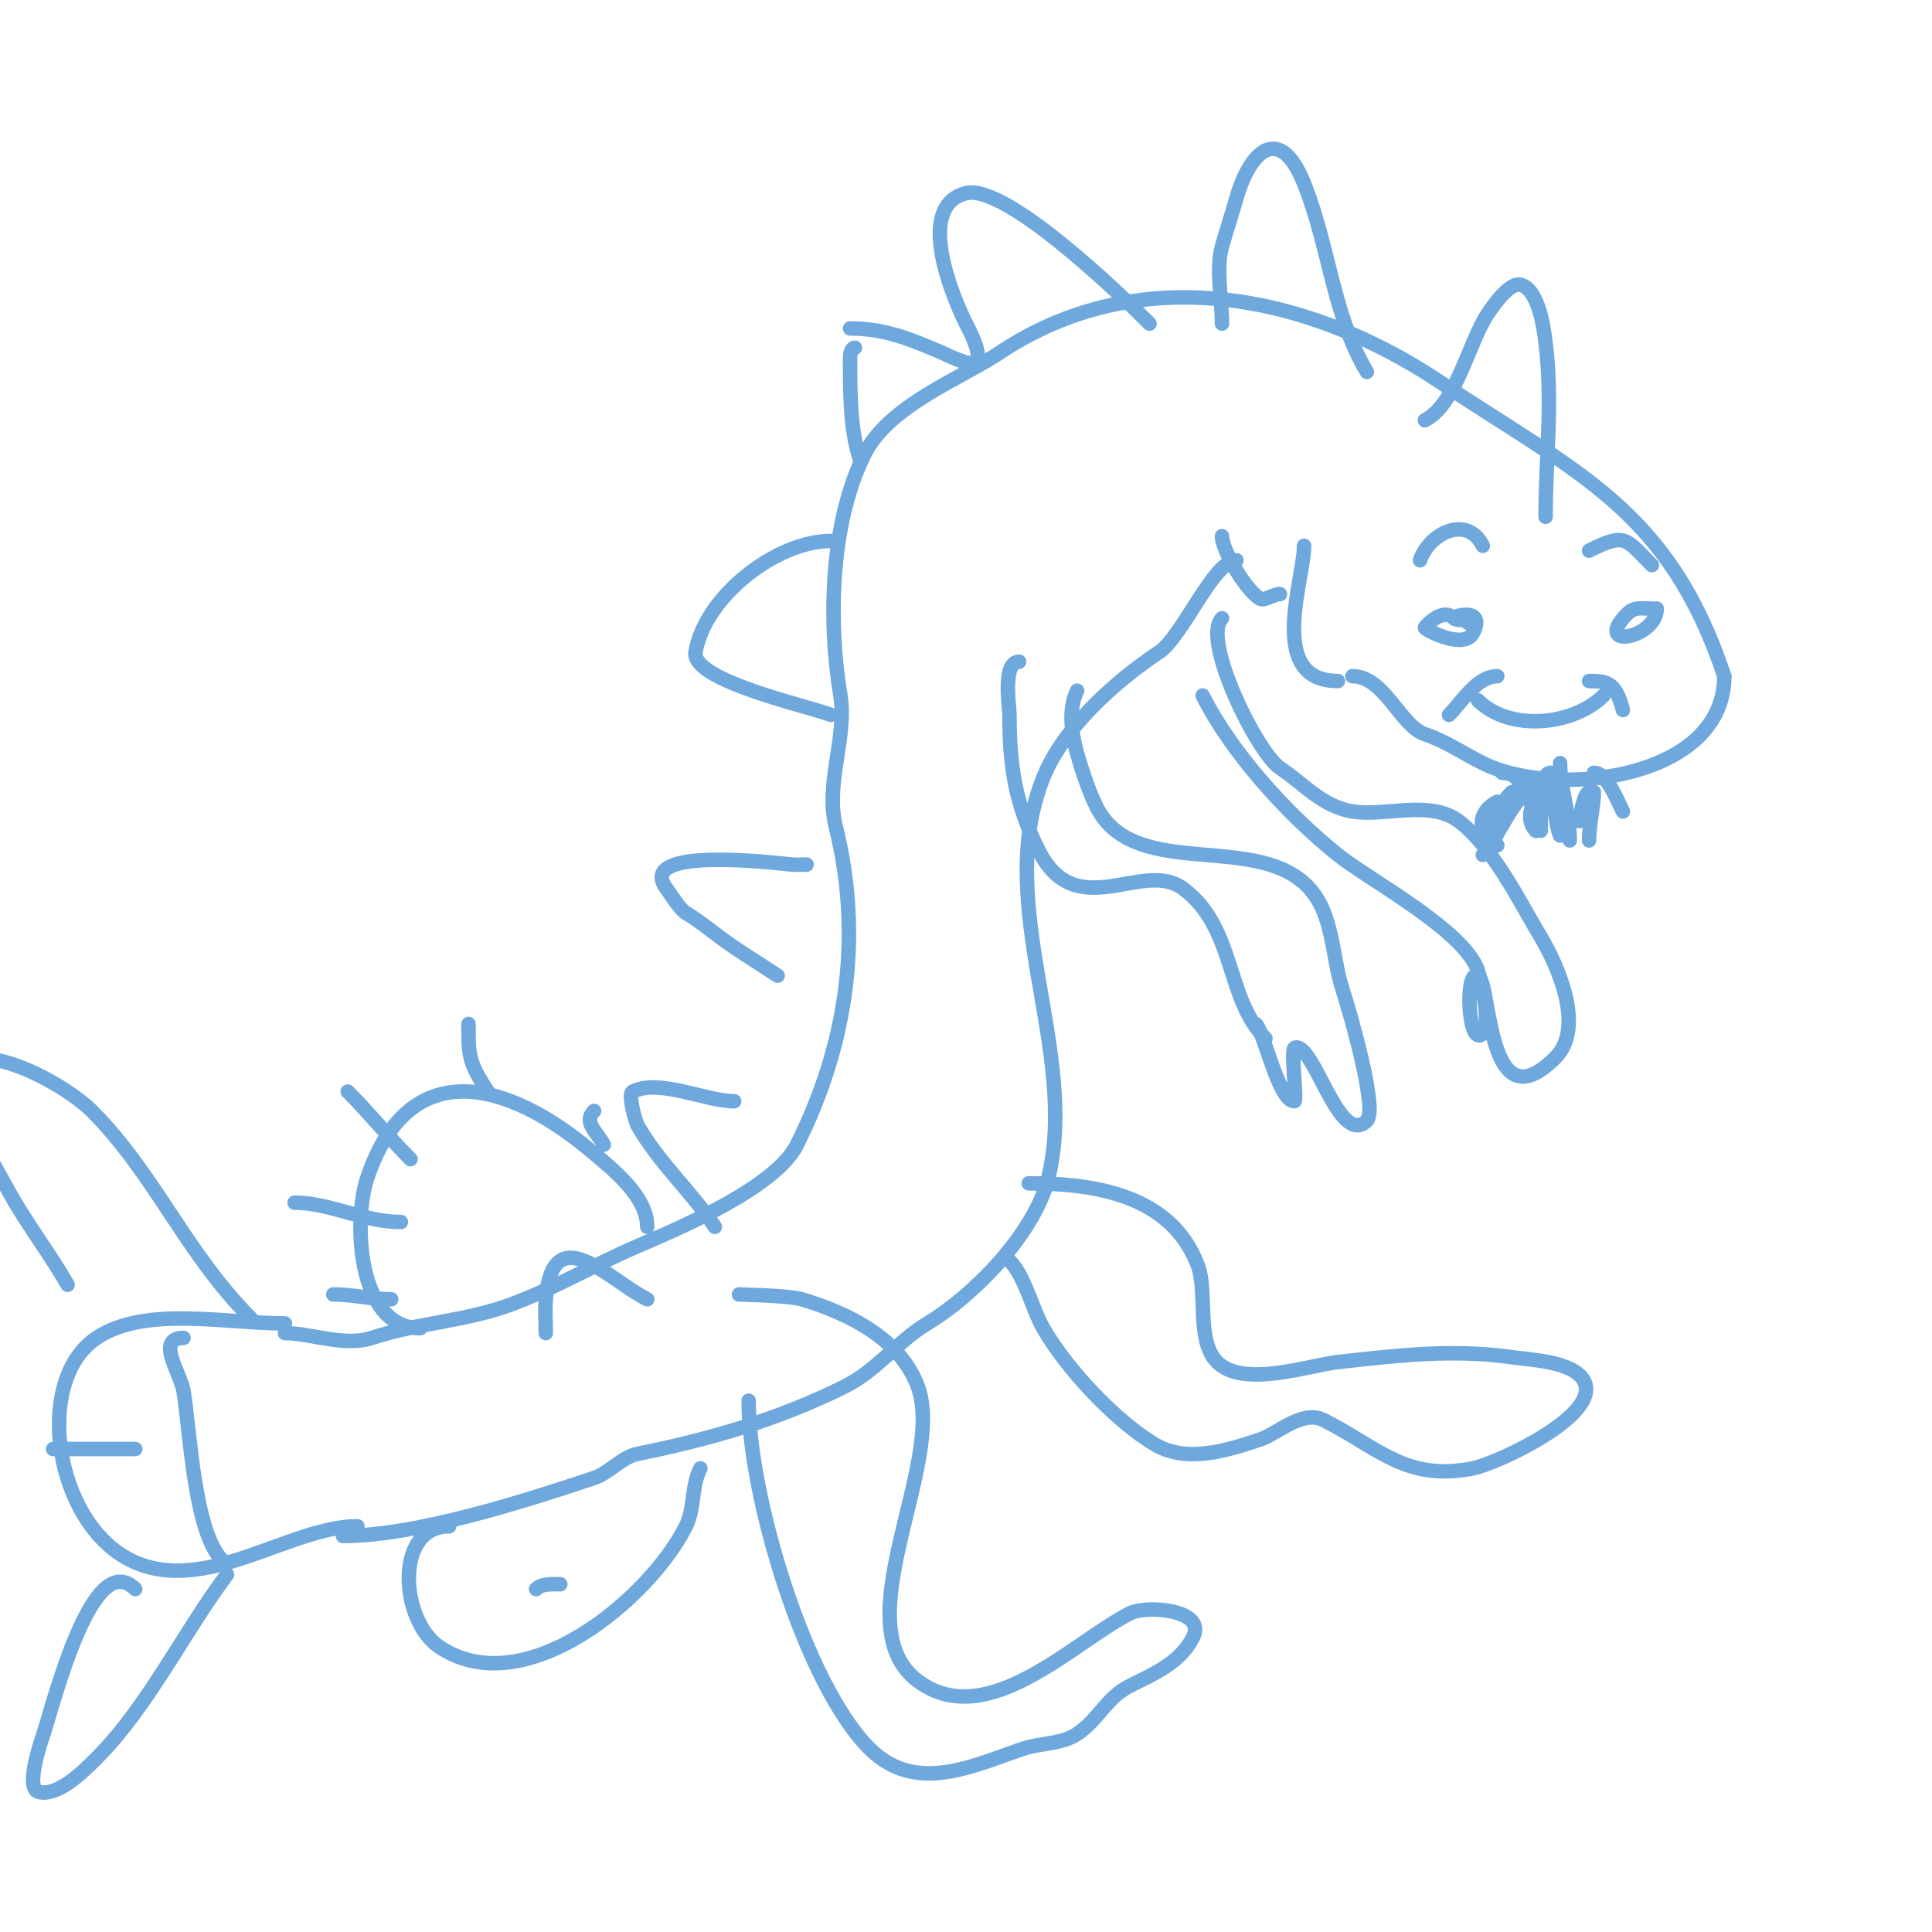 <svg viewBox='0 0 400 400' version='1.1' xmlns='http://www.w3.org/2000/svg' xmlns:xlink='http://www.w3.org/1999/xlink'><g fill='none' stroke='#6fa8dc' stroke-width='3' stroke-linecap='round' stroke-linejoin='round'><path d='M59,276c5.129,0 12.414,2.862 18,1c9.233,-3.078 19.493,-3.435 29,-7c9.142,-3.428 17.16,-8.211 26,-12c8.695,-3.726 28.568,-12.135 33,-21c10.278,-20.556 13.737,-43.051 8,-66c-2.174,-8.695 2.405,-18.57 1,-27c-2.605,-15.627 -2.036,-35.928 5,-50c5.029,-10.057 19.946,-15.63 28,-21c28.561,-19.041 63.399,-12.401 91,6c28.577,19.051 47.445,26.335 59,61'/><path d='M357,140c0,21.499 -35.207,25.397 -50,18c-3.936,-1.968 -7.872,-4.624 -12,-6c-5.066,-1.689 -8.383,-12 -15,-12'/><path d='M301,128c-2.374,-2.374 -6.125,1.875 -6,2c0.768,0.768 8.252,4.496 10,1c2.735,-5.469 -4.398,-3.398 -4,-3c0.626,0.626 1.96,-0.04 3,1'/><path d='M342,126c-1.967,0 -3.563,-0.437 -5,1c-7.635,7.635 6,5.246 6,-1'/><path d='M277,141c-14.9,0 -7,-21.054 -7,-28'/><path d='M265,123c-1.249,0 -3.232,1.384 -4,1c-2.815,-1.407 -8,-10.014 -8,-13'/><path d='M256,116c-4.714,0 -11.161,15.774 -16,19c-9.05,6.034 -19.861,15.652 -24,26c-10.597,26.492 7.576,56.695 1,83c-2.883,11.533 -15.548,24.329 -25,30c-6.092,3.655 -10.524,9.762 -17,13c-13.81,6.905 -28.217,11.043 -43,14c-3.176,0.635 -5.914,3.971 -9,5c-14.579,4.86 -36.837,12 -52,12'/><path d='M59,274c-12.385,0 -28.965,-3.69 -39,3c-13.147,8.765 -8.805,38.098 7,46c15.21,7.605 32.922,-7 47,-7'/><path d='M11,300c5.667,0 11.333,0 17,0'/><path d='M38,277c-5.887,0 -0.611,7.334 0,11c1.332,7.993 2.172,29.172 8,35'/><path d='M134,254c0,-6.248 -6.84,-11.7 -12,-16c-16.466,-13.722 -37.224,-20.328 -46,6c-2.85,8.55 -2.116,31 11,31'/><path d='M93,316c-11.444,0 -10.162,19.559 -2,25c17.712,11.808 43.613,-10.226 51,-25c1.878,-3.756 1.061,-8.122 3,-12'/><path d='M83,253c-7.676,0 -14.719,-4 -22,-4'/><path d='M85,240c-4.508,-4.508 -8.468,-9.468 -13,-14'/><path d='M101,226c-4.144,-6.217 -4,-7.861 -4,-14'/><path d='M125,237c-1.248,-2.496 -4.381,-4.619 -2,-7'/><path d='M81,269c-4.15,0 -7.923,-1 -12,-1'/><path d='M116,328c-1.7,0 -3.798,-0.202 -5,1'/><path d='M211,137c-3.513,0 -2,9.256 -2,11c0,10.693 1.203,18.406 6,28c7.824,15.648 21.642,1.731 30,8c10.841,8.13 8.708,22.708 17,31'/><path d='M223,143c-1.893,3.786 -1.123,9.071 0,13c0.975,3.413 2.451,7.902 4,11c7.343,14.686 30.22,6.165 42,15c7.356,5.517 6.424,15.272 9,23c1.064,3.191 7.383,24.617 5,27c-5.34,5.34 -10.144,-13.072 -14,-15c-0.298,-0.149 -0.764,-0.236 -1,0c-0.771,0.771 0.584,11 0,11c-3.301,0 -6.212,-14.212 -8,-16'/><path d='M253,128c-4.337,4.337 7.287,27.858 12,31c4.943,3.295 8.695,7.949 15,9c6.781,1.13 16.013,-2.49 22,2c7.091,5.319 12.484,16.473 17,24c3.376,5.627 9.324,18.676 3,25c-14.358,14.358 -13.202,-15.601 -16,-17c-2.81,-1.405 -2.095,15.095 1,12c1.776,-1.776 -0.376,-11.128 -1,-13c-2.793,-8.379 -22.524,-18.819 -29,-24c-10.412,-8.329 -22.079,-21.158 -28,-33'/><path d='M320,107c0,-12.052 1.535,-23.718 0,-36c-0.355,-2.838 -1.346,-10.782 -5,-12c-2.383,-0.794 -5.836,4.254 -7,6c-3.92,5.879 -6.545,18.773 -13,22'/><path d='M283,77c-7.033,-11.721 -7.768,-25.92 -13,-39c-4.99,-12.474 -11.158,-6.948 -14,3c-1.005,3.517 -1.973,6.405 -3,10c-1.293,4.524 0,11.173 0,16'/><path d='M238,67c-6.269,-6.269 -29.898,-29.026 -38,-27c-10.642,2.66 -2.763,21.474 0,27c0.685,1.37 3.516,6.484 2,8c-1.017,1.017 -6.384,-1.736 -7,-2c-6.493,-2.783 -11.852,-5 -19,-5'/><path d='M306,145c6.538,6.538 19.779,5.221 26,-1'/><path d='M177,72c-0.745,0 -1,1.255 -1,2c0,6.584 -0.065,14.804 2,21'/><path d='M172,112c-11.281,0 -26.091,11.549 -28,23c-0.99,5.943 23.669,11.268 28,13'/><path d='M167,179c-1,0 -2.004,0.091 -3,0c-2.994,-0.272 -32.749,-3.999 -26,5c0.837,1.116 2.745,4.247 4,5c2.459,1.475 4.706,3.28 7,5c3.754,2.815 8.066,5.377 12,8'/><path d='M152,228c-5.793,0 -15.525,-4.737 -21,-2c-1.108,0.554 0.645,6.379 1,7c4.488,7.853 11.072,13.609 16,21'/><path d='M134,269c-7.976,-3.988 -19.571,-17.149 -21,0c-0.194,2.325 0,4.667 0,7'/><path d='M52,273c-13.584,-13.584 -19.986,-29.986 -33,-43c-4.916,-4.916 -20.21,-13.895 -28,-10c-1.183,0.591 0.756,6.349 1,7c2.586,6.895 6.424,13.563 10,20c3.623,6.522 8.284,12.496 12,19'/><path d='M28,329c-8.878,-8.878 -16.91,23.729 -19,30c-0.641,1.924 -3.832,11.292 -1,12c4.111,1.028 9.515,-4.515 12,-7c10.605,-10.605 17.979,-25.972 27,-38'/><path d='M153,268c-0.692,0 10.295,0.189 13,1c9.608,2.882 20.262,8.033 24,18c5.948,15.861 -15.631,49.277 0,61c14.343,10.757 32.384,-8.192 44,-14c3.384,-1.692 15.905,-0.81 13,5c-2.615,5.23 -8.202,7.601 -13,10c-4.996,2.498 -6.511,7.007 -11,10c-3.202,2.135 -7.624,1.875 -11,3c-10.313,3.438 -22.363,9.637 -32,0c-13.38,-13.38 -25,-52.406 -25,-72'/><path d='M213,245c13.461,0 29.503,2.34 35,17c2.052,5.472 -0.43,15.57 4,20c5.413,5.413 19.022,0.664 25,0c12.198,-1.355 23.726,-2.753 36,-1c3.873,0.553 12.918,0.837 15,5c3.525,7.05 -18.129,17.026 -23,18c-13.97,2.794 -19.642,-4.321 -31,-10c-4.354,-2.177 -9.625,2.875 -13,4c-6.748,2.249 -15.248,5.051 -22,1c-8.17,-4.902 -18.256,-15.698 -23,-24c-2.395,-4.192 -3.786,-10.786 -7,-14'/><path d='M310,140c-4.22,0 -7.252,5.252 -10,8'/><path d='M329,141c3.479,0 5.522,0.09 7,6'/><path d='M307,113c-3.272,-6.543 -11.144,-2.569 -13,3'/><path d='M329,114c7.612,-3.806 7.491,-2.509 13,3'/><path d='M318,166c-1.591,1.591 -1.591,4.409 0,6'/><path d='M330,164c0,2.84 -1,6.574 -1,10'/><path d='M329,164c-0.967,0 -2,5.224 -2,6'/><path d='M319,167c-1.757,0 -1,3.42 -1,5'/><path d='M313,164c-2.746,2.746 -4.39,6.39 -7,9'/><path d='M310,166c-4.679,2.339 -3.784,7.108 0,9'/><path d='M321,160c-2.427,0 -2,9.324 -2,12'/><path d='M323,161c-2.267,0 -1.004,9.992 0,12'/><path d='M320,162c-5.768,0 -9.701,11.701 -13,15'/><path d='M311,160c4.684,0 3.688,4.688 8,9'/><path d='M323,158c0,5.016 2,10.358 2,16'/><path d='M330,160c2.621,0 4.628,5.255 6,8'/></g>
</svg>
